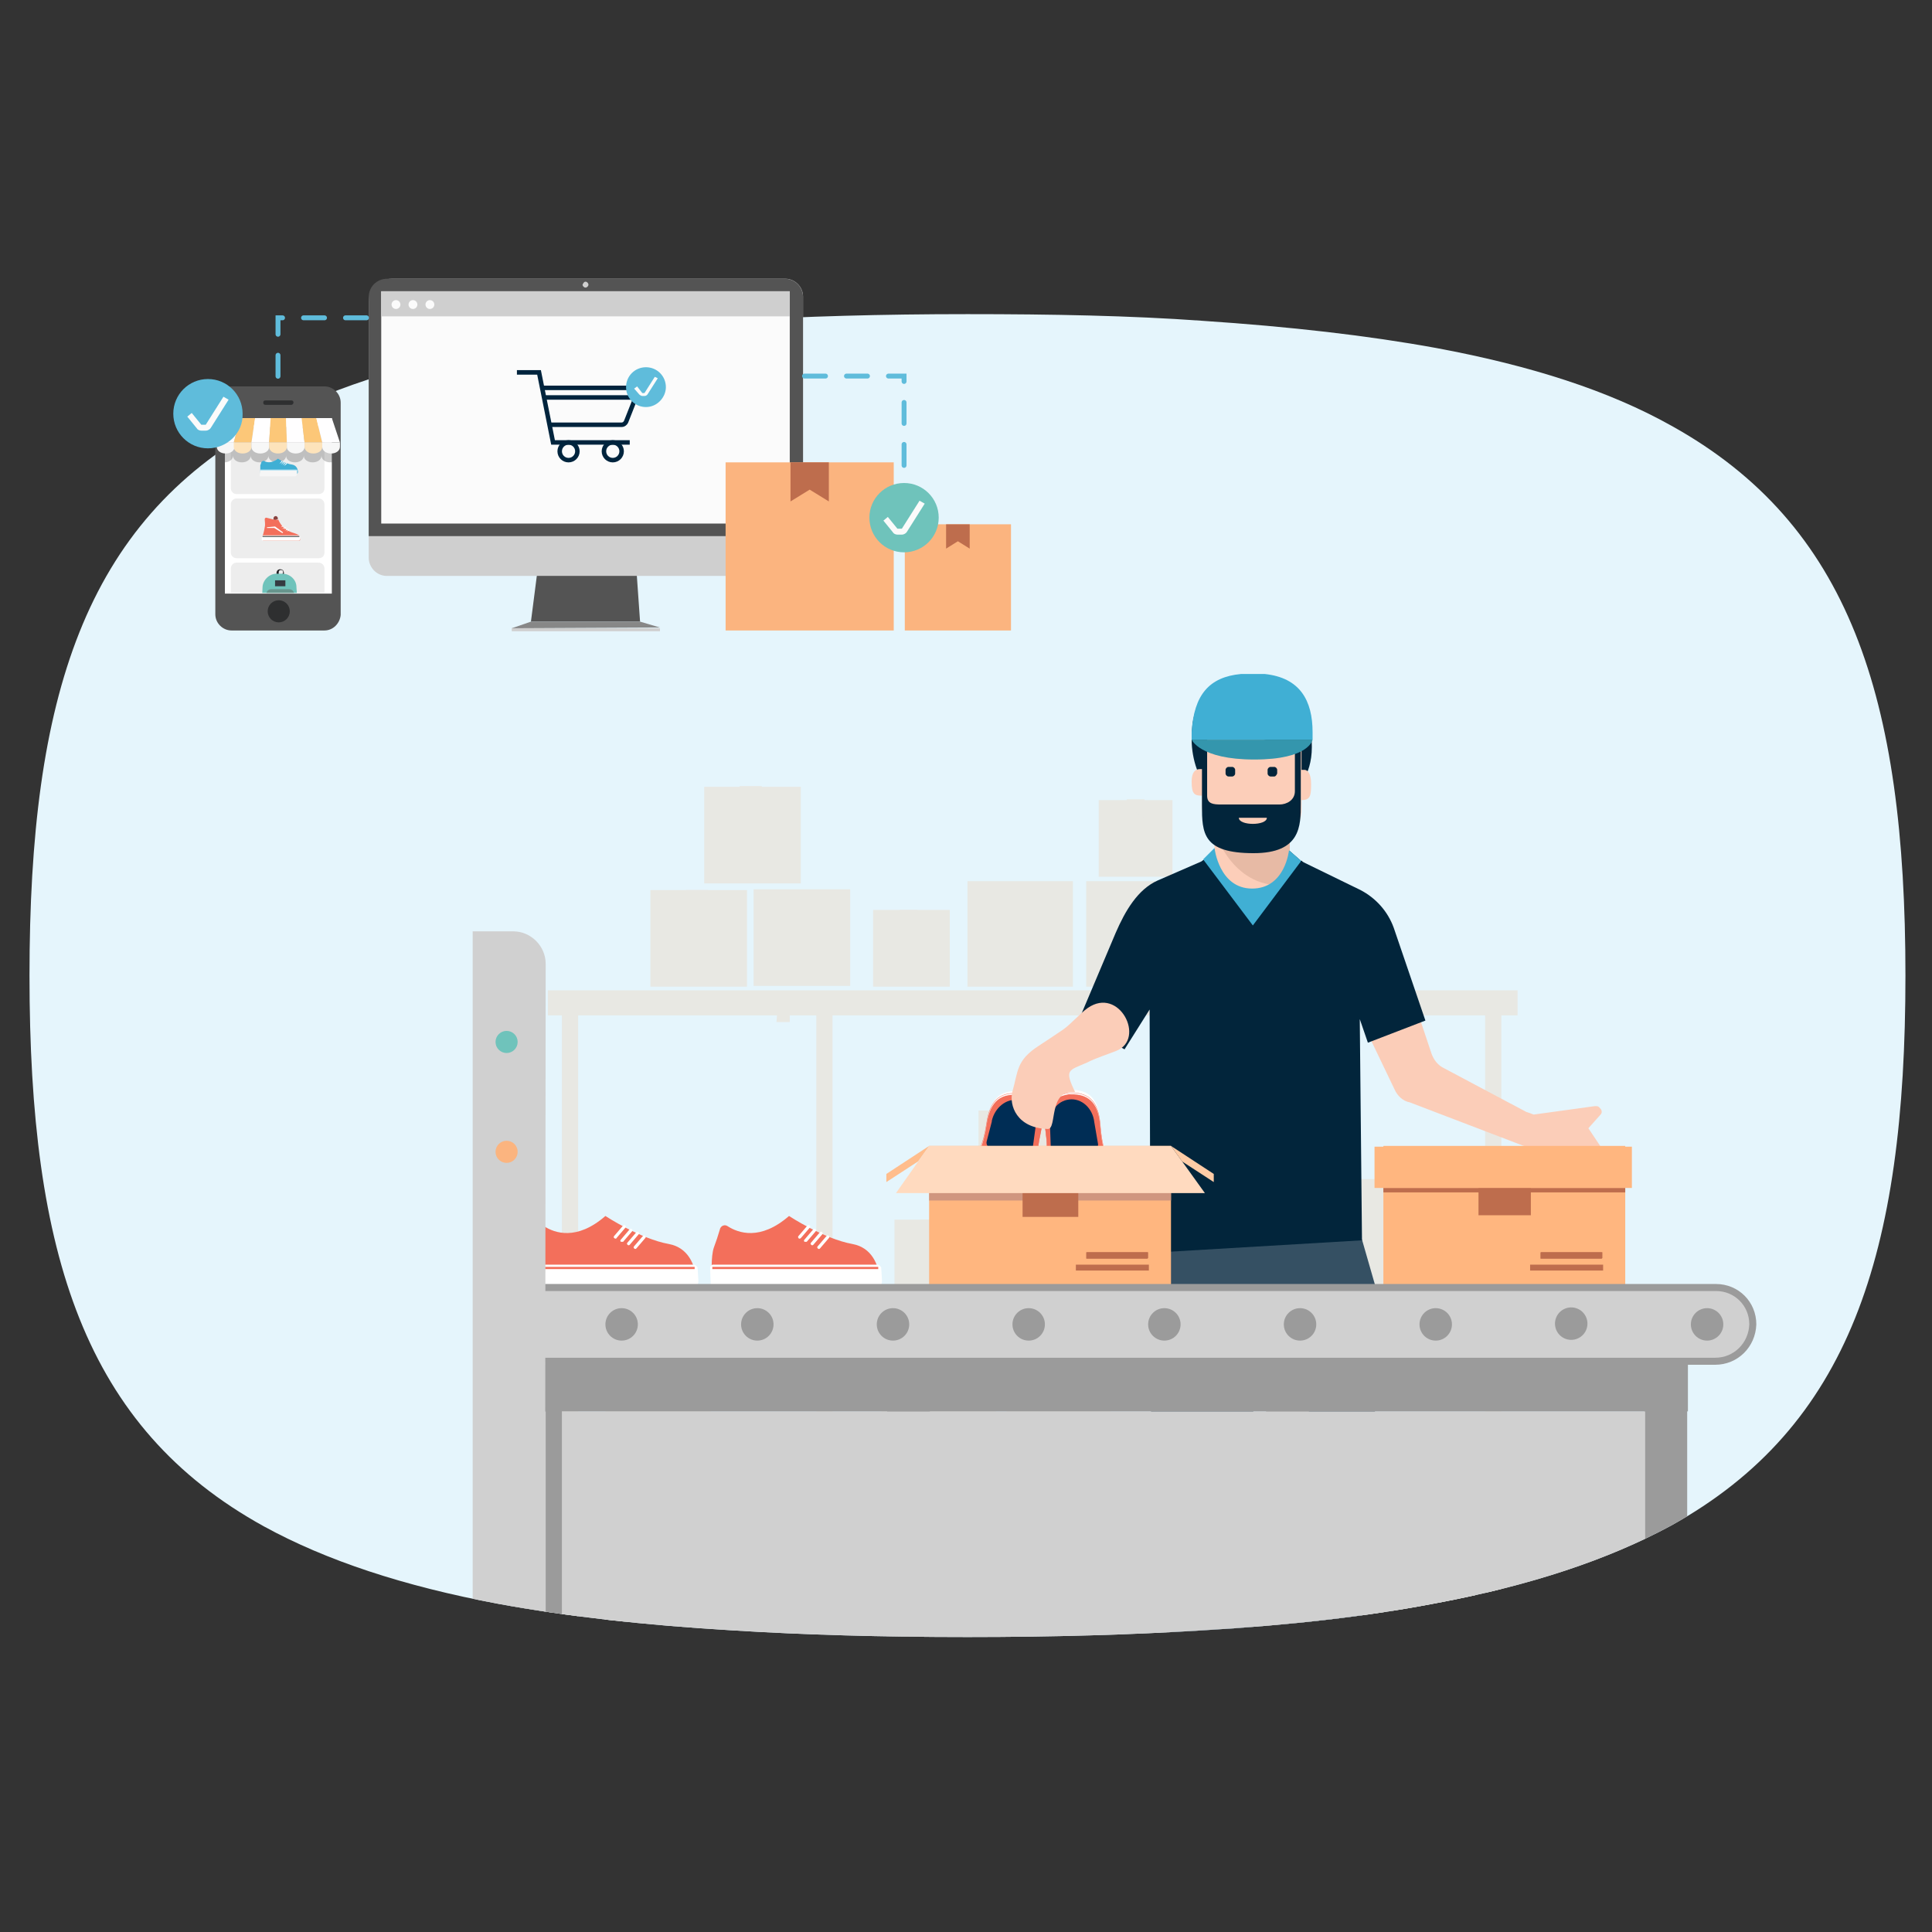 <?xml version="1.0" encoding="utf-8"?>
<!-- Generator: Adobe Illustrator 28.0.0, SVG Export Plug-In . SVG Version: 6.00 Build 0)  -->
<svg version="1.1" id="Layer_1" xmlns="http://www.w3.org/2000/svg" xmlns:xlink="http://www.w3.org/1999/xlink" x="0px" y="0px"
	 viewBox="0 0 262 262" style="enable-background:new 0 0 262 262;" xml:space="preserve">
<rect x="0" y="0" width="262" height="262" fill="#333333" stroke="none"/>
<style type="text/css">
	.st0{fill:#E5F5FC;}
	.st1{clip-path:url(#SVGID_00000072239472568919544000000010047398027845063098_);}
	.st2{fill:#E8E8E3;}
	.st3{fill:#FBCDB8;}
	.st4{fill:#02253B;}
	.st5{fill:#FCCEB9;}
	.st6{fill:#E7BAA5;}
	.st7{fill:#355063;}
	.st8{fill:#D0D0D0;}
	.st9{fill:#40AFD4;}
	.st10{fill:#3496AD;}
	.st11{fill:#FFFFFF;}
	.st12{fill:none;stroke:#F36F5B;stroke-width:5.070000e-02;stroke-miterlimit:10;}
	.st13{fill:#F36F5B;}
	.st14{fill:#002D55;}
	.st15{fill:#FFB67F;}
	.st16{fill:#BE6D4D;}
	.st17{fill:#D0967F;}
	.st18{fill:#BE6D4D;stroke:#BE6D4D;stroke-width:0.454;stroke-miterlimit:51.575;}
	.st19{fill:#FFDABF;}
	.st20{fill:#FFBD8C;}
	.st21{fill:#FFCCA6;}
	.st22{fill:#9B9B9B;}
	.st23{fill:#D0D0D0;stroke:#9B9B9B;stroke-width:0.952;stroke-miterlimit:51.575;}
	.st24{fill:#6FC3BB;}
	.st25{fill:#FBB47F;}
	.st26{fill:#545454;}
	.st27{fill:#878787;}
	.st28{fill:#CFCFCF;}
	.st29{fill:#FBFBFB;}
	.st30{fill:none;stroke:#00243D;stroke-width:0.61;stroke-miterlimit:51.575;}
	.st31{fill:#5FBCDB;}
	.st32{fill:none;stroke:#5FBCDB;stroke-width:0.664;stroke-linecap:round;stroke-miterlimit:10;stroke-dasharray:2.846;}
	.st33{fill:#2E2F30;}
	.st34{fill:#EDEDED;}
	.st35{fill:#884340;}
	.st36{fill:#201F1C;}
	.st37{opacity:0.3;fill:#545454;enable-background:new    ;}
	.st38{fill:#FFFEFF;}
	.st39{fill:#FCC778;}
	.st40{fill:#F7F7F7;}
	.st41{fill:#FDE3BB;}
	.st42{clip-path:url(#SVGID_00000043451857168636609950000007011125282083656091_);}
	.st43{fill:#201E21;}
	.st44{fill:#67958D;}
	.st45{fill:#353B42;}
	.st46{fill:#C08979;}
	.st47{fill:#F6F6F6;}
	.st48{fill:#A9DFF4;}
</style>
<path id="SVGID" class="st0" d="M99.2,43.5c-11.9,0.7-22.5,1.9-31.8,3.6c-12.9,2.4-23.3,5.8-31.8,10.5C11.5,71,4,94.4,4,132.3
	s7.5,61.3,31.8,74.7c8.4,4.6,18.9,8.1,31.8,10.5c9.3,1.7,19.8,2.9,31.8,3.6c9.6,0.6,20.2,0.9,31.8,0.9s22.1-0.3,31.8-0.9
	c11.9-0.7,22.5-1.9,31.8-3.7c12.8-2.4,23.3-5.9,31.8-10.5c24.2-13.4,31.8-36.8,31.8-74.6s-7.6-61.2-31.8-74.6
	c-8.4-4.7-18.9-8.1-31.8-10.5c-9.3-1.7-19.8-2.9-31.8-3.7c-9.7-0.7-20.3-0.9-31.8-0.9S108.8,42.9,99.2,43.5"/>
<g>
	<defs>
		<path id="SVGID_00000172411301341305336670000005398366285559537538_" d="M99.2,43.5c-11.9,0.7-22.5,1.9-31.8,3.6
			c-12.9,2.4-23.3,5.8-31.8,10.5C11.5,71,4,94.4,4,132.3s7.5,61.3,31.8,74.7c8.4,4.6,18.9,8.1,31.8,10.5c9.3,1.7,19.8,2.9,31.8,3.6
			c9.6,0.6,20.2,0.9,31.8,0.9s22.1-0.3,31.8-0.9c11.9-0.7,22.5-1.9,31.8-3.7c12.8-2.4,23.3-5.9,31.8-10.5
			c24.2-13.4,31.8-36.8,31.8-74.6s-7.6-61.2-31.8-74.6c-8.4-4.7-18.9-8.1-31.8-10.5c-9.3-1.7-19.8-2.9-31.8-3.7
			c-9.7-0.7-20.3-0.9-31.8-0.9S108.8,42.9,99.2,43.5"/>
	</defs>
	<clipPath id="SVGID_00000017480818612429936170000001260553411210916031_">
		<use xlink:href="#SVGID_00000172411301341305336670000005398366285559537538_"  style="overflow:visible;"/>
	</clipPath>
	<g style="clip-path:url(#SVGID_00000017480818612429936170000001260553411210916031_);">
		<g>
			<g>
				<g>
					<path class="st2" d="M205.8,137.7H74.3v-3.4h131.5V137.7z M205.8,180.5H74.3v-3.4h131.5V180.5z"/>
					<path class="st2" d="M78.4,220.3h-2.2v-39.7h2.2V220.3z M112.9,220.3h-2.2v-39.7h2.2V220.3z M169.1,220.3h-2.2v-39.7h2.2V220.3
						z M203.6,220.3h-2.2v-39.7h2.2V220.3z M78.4,177.2h-2.2v-39.7h2.2V177.2z M112.9,177.2h-2.2v-39.7h2.2V177.2z M169.1,177.2
						h-2.2v-39.7h2.2V177.2z M203.6,177.2h-2.2v-39.7h2.2V177.2z"/>
					<path class="st2" d="M169.8,175.8l12.3,0l0-12.3l-12.3,0L169.8,175.8z"/>
					<path class="st2" d="M177.2,166.3l-1.4-0.9l-1.4,0.9l0-2.8l2.8,0V166.3z"/>
					<path class="st2" d="M169.8,162.8l12.3,0l0-12.3l-12.3,0L169.8,162.8z"/>
					<path class="st2" d="M177.1,153.3l-1.4-0.9l-1.4,0.9l0-2.8h2.8V153.3z"/>
					<path class="st2" d="M188.8,219.9h11.3v-11.3h-11.3V219.9z"/>
					<path class="st2" d="M195.7,211.2l-1.3-0.8l-1.3,0.8v-2.6h2.6V211.2L195.7,211.2z"/>
					<path class="st2" d="M176.6,219.9h11.3v-11.3h-11.3V219.9z"/>
					<path class="st2" d="M183.4,211.2l-1.3-0.8l-1.3,0.8v-2.6h2.6V211.2L183.4,211.2z"/>
					<path class="st2" d="M95.5,119.8l13.1,0l0-13.1l-13.1,0L95.5,119.8z"/>
					<path class="st2" d="M103.3,109.6l-1.5-0.9l-1.5,0.9v-3h3V109.6z"/>
					<path class="st2" d="M102.2,133.7h13.1v-13.1h-13.1V133.7z"/>
					<path class="st2" d="M110.1,123.7l-1.5-0.9l-1.5,0.9l0-3l3,0L110.1,123.7L110.1,123.7z"/>
					<path class="st2" d="M88.2,133.8l13.1,0l0-13.1l-13.1,0L88.2,133.8z"/>
					<path class="st2" d="M96,123.7l-1.5-0.9l-1.5,0.9v-3h3L96,123.7L96,123.7L96,123.7z"/>
					<path class="st2" d="M161.6,119.5h-14.3v14.3h14.3V119.5z"/>
					<path class="st2" d="M152.7,122.9l1.7-1l1.7,1.1v-3.4h-3.4L152.7,122.9z"/>
					<path class="st2" d="M96.3,205.6H82v14.3h14.3V205.6z"/>
					<path class="st2" d="M87.4,209l1.7-1l1.7,1.1v-3.4h-3.4L87.4,209L87.4,209z"/>
					<path class="st2" d="M96.5,190.7H82.1v14.3h14.3V190.7z"/>
					<path class="st2" d="M87.6,194.2l1.7-1l1.7,1.1v-3.4h-3.4L87.6,194.2z"/>
					<path class="st2" d="M145.5,119.5h-14.3v14.3h14.3V119.5z"/>
					<path class="st2" d="M136.6,122.9l1.7-1l1.7,1.1v-3.4h-3.4L136.6,122.9z"/>
					<path class="st2" d="M147,150.6h-14.3v14.3H147V150.6z"/>
					<path class="st2" d="M138.1,154l1.7-1l1.7,1.1v-3.5h-3.4L138.1,154z"/>
					<path class="st2" d="M165.6,205.6h-14.3v14.3h14.3V205.6z"/>
					<path class="st2" d="M156.7,209l1.7-1l1.7,1.1v-3.4h-3.4L156.7,209L156.7,209z"/>
					<path class="st2" d="M150.7,205.6h-14.3v14.3h14.3V205.6z"/>
					<path class="st2" d="M141.8,209l1.7-1l1.7,1.1v-3.4h-3.4L141.8,209L141.8,209z"/>
					<path class="st2" d="M135.1,202.1h-15.6v17.9h15.6V202.1z"/>
					<path class="st2" d="M125.4,206.4l1.9-1.3l1.9,1.3v-4.3h-3.7L125.4,206.4z"/>
					<path class="st2" d="M135.1,183.6h-15.6v17.9h15.6V183.6z"/>
					<path class="st2" d="M125.4,187.9l1.9-1.3l1.9,1.3v-4.3h-3.7L125.4,187.9z"/>
					<path class="st2" d="M128.8,133.8v-10.4h-10.4v10.4H128.8z"/>
					<path class="st2" d="M122,125.9l1.2-0.8l1.2,0.8v-2.5H122V125.9z"/>
					<path class="st2" d="M165.1,175.8v-10.4h-10.4v10.4H165.1z"/>
					<path class="st2" d="M158.3,167.9l1.2-0.8l1.2,0.8v-2.5h-2.5L158.3,167.9z"/>
					<path class="st2" d="M154,176.1v-10.4h-10.4v10.4H154z"/>
					<path class="st2" d="M147.2,168.2l1.2-0.8l1.2,0.8v-2.5h-2.5V168.2z"/>
					<path class="st2" d="M142.8,175.8v-10.4h-10.4v10.4H142.8z"/>
					<path class="st2" d="M136,167.9l1.2-0.8l1.2,0.8v-2.5H136V167.9z"/>
					<path class="st2" d="M131.7,175.8v-10.4h-10.4v10.4H131.7z"/>
					<path class="st2" d="M124.9,167.9l1.2-0.8l1.2,0.8v-2.5h-2.5V167.9z"/>
					<path class="st2" d="M159,108.5h-10v10.4h10V108.5z"/>
					<path class="st2" d="M152.8,110.9l1.2-0.8l1.2,0.8v-2.5h-2.4L152.8,110.9z"/>
					<path class="st2" d="M150.6,190.9h-14.1V205h14.1V190.9z"/>
					<path class="st2" d="M141.9,194.3l1.7-1l1.7,1v-3.4h-3.4L141.9,194.3z"/>
					<path class="st2" d="M199.8,159.9h-15.9v15.9h15.9V159.9z"/>
					<path class="st2" d="M189.9,163.7l1.9-1.2l1.9,1.2v-3.8H190L189.9,163.7z"/>
					<path class="st2" d="M122.8,187.8l1,2.9l1.5-0.5c0.2-0.1,0.4-0.3,0.3-0.6l-0.7-2c-0.1-0.2-0.3-0.4-0.6-0.3l0,0L122.8,187.8z"/>
					<path class="st2" d="M105.3,138.6l1.8,0v-1.3h-1.7L105.3,138.6z"/>
				</g>
				<g>
					<path class="st3" d="M189.1,147.7l-3.5-7.3l6.8-2.7l1.7,5.1c0.3,0.9,0.9,1.7,1.8,2.1l11.1,5.9c0,0,1,0.3,1,0.4
						c-0.2,0.4-0.2,0.9-0.2,1.3c0,1.1-0.1,2.2-0.1,3.3c-0.3-0.2-0.6-0.3-0.8-0.3l-15.7-6C190.2,149.3,189.5,148.6,189.1,147.7z"/>
					<path class="st3" d="M207,155.7l0.6-4.5l8.7-1.2c0.2,0,0.4,0,0.5,0.1l0.2,0.2c0.2,0.2,0.3,0.5,0.1,0.8l-1.7,1.9l1.6,2.4
						c0.2,0.4,0.2,0.8,0,1.1l-3.5,2.3c-0.3,0.3-0.8,0.4-1.2,0.1l-3.9-2.5L207,155.7z"/>
					<path class="st4" d="M161.6,100.3c0-5.7,2.2-7.7,8.4-7.7s7.9,2.4,7.9,8.7c0,4.1-2.2,5.7-2.2,5.7c0-0.8-0.2-4.9-0.2-4.9
						l-11.3-2.4c0,0-0.1,7.1-0.5,6.8C162.7,105.9,161.6,103.1,161.6,100.3"/>
					<path class="st5" d="M163.2,98.1l-0.1,6.2h-0.4c-0.6,0-1.1,0.4-1.1,1.7c0,1.7,0.4,1.9,1.4,1.9v1.5c0,2.4,1.7,3.7,1.7,3.7v2
						l-1.3,4.8l6.4,2.2l6-1.2l-0.9-5.5v-2.1c0,0,1.6-1.4,1.6-3.4c0-0.5,0-0.8,0-1.4c1.2,0,1.3-0.6,1.3-2.2c0-1.6-0.6-1.9-0.9-1.9
						h-0.4v-2.7L163.2,98.1z"/>
					<path class="st6" d="M174.9,113.2v2.1c0,0-0.2,4.7-0.3,4.7c-7.3,0.8-9.8-7-9.8-7C167.7,113.6,169.9,113.9,174.9,113.2"/>
					<path class="st4" d="M163.7,97.9v10c0,1.1,0.8,1.2,1.9,1.2h7.9c1,0,2.1-0.6,2.1-1.8v-6.1l0.8,0.2v7.6c0,3,0,6.7-6.4,6.7
						c-6.9,0-7-2.7-7-6.5V97.9 M171.8,110.9H168C168,112,171.8,112,171.8,110.9"/>
					<path class="st4" d="M167.1,105.3h-0.5c-0.2,0-0.4-0.2-0.4-0.4v-0.5c0-0.2,0.2-0.4,0.4-0.4h0.5c0.2,0,0.4,0.2,0.4,0.4v0.5
						C167.5,105.1,167.3,105.3,167.1,105.3"/>
					<path class="st4" d="M172.8,105.3h-0.5c-0.2,0-0.4-0.2-0.4-0.4v-0.5c0-0.2,0.2-0.4,0.4-0.4h0.5c0.2,0,0.4,0.2,0.4,0.4v0.5
						C173.1,105.1,173,105.3,172.8,105.3"/>
					<g>
						<path class="st7" d="M155.9,166.6l28.8,1.5l2.3,8l-1.1,31.2c0,0.2,0,0.3,0,0.5l-2.3,20.8c0,0.3-0.1,0.5-0.2,0.7l-1.3,3.1
							l-7.8,1.1l-0.8-1.9c-0.1-0.3-0.2-0.7-0.2-1l0.1-22.6l-2.2-28.5l-2.6,25.1l1.5,26.4c0,0.4,0,0.7-0.2,1l-0.8,2l-7.7-2.1l-1.6-3
							c-0.1-0.3-0.2-0.6-0.3-0.9l-3.2-22.1c0-0.3-0.1-0.6-0.1-1L155.9,166.6"/>
						<path class="st8" d="M169.1,233.8v4.1c0,0.6-0.5,1.1-1.1,1.1h-19.1v-1.2c0-0.9,0.6-1.7,1.4-2.1l12-4.6L169.1,233.8z"/>
						<path class="st8" d="M188.6,237.5v1.5h-13.2c-0.6,0-1.1-0.5-1.1-1.1v-4.7l5.3-2l6.1,2.2C187.5,234,188.6,235.6,188.6,237.5z"
							/>
					</g>
					<path class="st4" d="M184.4,138.2l1.1,3.2l7.8-3l-4.3-12.6c-0.8-2.2-2.4-4-4.5-5.1l-8-3.9l-1.6-1.4l-0.8,5.3l-4.2,4.9l-4.8-5.6
						l-0.4-4.8l-1.5,1.5l-6.2,2.7c-2.7,1.2-4.4,4.1-5.7,7.1l-5.2,12.3l6.4,3.5l3.4-5.4l0.1,33l28.7-1.7L184.4,138.2z"/>
					<g>
						<path class="st9" d="M166.5,163l8.3,2l1.6-48.3l-1.6-1.4c0,0-0.5,5.2-5,5.2c-4.5,0-5.1-5.5-5.1-5.5l-1.5,1.5L166.5,163z"/>
					</g>
					<g>
						<path class="st10" d="M161.6,100.3h16.4c0,0-0.4,2.7-7.9,2.7C162.7,103,161.6,100.3,161.6,100.3z"/>
						<path class="st9" d="M168.3,91.4L168.3,91.4l3.2,0l0,0c4.8,0.5,6.5,3.6,6.5,7.9l0,1h-16.4l0-1C161.9,94.2,164,91.8,168.3,91.4
							z"/>
					</g>
					<polyline class="st4" points="161.6,118.1 163.2,116.6 169.9,125.5 176.5,116.7 180.6,121.1 176.5,164.8 171.9,166.6 
						164.1,165.7 160.7,156.7 161.6,133.3 					"/>
					<g>
						<g>
							<path class="st11" d="M150.1,156.6c0,0-0.7-1.7-0.9-4.5c-0.2-2.7-1.2-4.4-4.1-4.3c0,0-0.1,0-0.1,0s-0.1,0-0.1,0
								c-2.8,0.5-3.5,2.4-3.1,5.1c0.4,2.8,0,4.6,0,4.6c-1.6,10.6,3.1,12.7,5,13.1c0.6,0,1.1,0,1.7-0.2
								C150.3,169.3,153.5,165.8,150.1,156.6z"/>
							<path class="st12" d="M150.1,157c0,0-0.7-1.7-0.9-4.5c-0.2-2.7-1.2-4.4-4.1-4.3c0,0-0.1,0-0.1,0s-0.1,0-0.1,0
								c-2.8,0.5-3.5,2.4-3.1,5.1c0.4,2.8,0,4.6,0,4.6c-1.6,10.6,3.1,12.7,5,13.1c0.6,0,1.1,0,1.7-0.2
								C150.3,169.6,153.6,166.1,150.1,157z"/>
							<path class="st13" d="M150.1,157.2c0,0-0.7-1.7-0.9-4.5c-0.2-2.7-1.2-4.4-4.1-4.3c0,0-0.1,0-0.1,0s-0.1,0-0.1,0
								c-2.8,0.5-3.5,2.4-3.1,5.1c0.4,2.8,0,4.6,0,4.6c-1.6,10.6,3.1,12.7,5,13.1c0.6,0,1.1,0,1.7-0.2
								C150.4,169.8,153.6,166.3,150.1,157.2z"/>
							<g>
								<path class="st11" d="M148.4,160.1l-4.3,0.4c-0.2,0-0.3-0.1-0.3-0.3l0,0c0-0.2,0.1-0.3,0.3-0.3l4.3-0.4
									c0.2,0,0.3,0.1,0.3,0.3l0,0C148.7,160,148.6,160.1,148.4,160.1z"/>
								<path class="st11" d="M148.5,161.4l-4.3,0.4c-0.2,0-0.3-0.1-0.3-0.3l0,0c0-0.2,0.1-0.3,0.3-0.3l4.3-0.4
									c0.2,0,0.3,0.1,0.3,0.3l0,0C148.8,161.2,148.7,161.4,148.5,161.4z"/>
								<path class="st11" d="M148.7,162.6l-4.3,0.4c-0.2,0-0.3-0.1-0.3-0.3l0,0c0-0.2,0.1-0.3,0.3-0.3l4.3-0.4
									c0.2,0,0.3,0.1,0.3,0.3l0,0C149,162.5,148.8,162.6,148.7,162.6z"/>
								<path class="st11" d="M148.8,163.9l-4.3,0.4c-0.2,0-0.3-0.1-0.3-0.3l0,0c0-0.2,0.1-0.3,0.3-0.3l4.3-0.4
									c0.2,0,0.3,0.1,0.3,0.3l0,0C149.1,163.7,149,163.9,148.8,163.9z"/>
							</g>
							<path class="st14" d="M148.9,155.1l-0.5-2.9l0,0c-0.2-1.9-1.7-3.3-3.4-3.1c-1.7,0.2-2.8,1.8-2.6,3.7c0,0,0,0.1,0,0.1l0.1,2.8
								c0,0.4,0.4,0.8,0.9,0.7l2.3-0.5c0,0,0.1,0,0.1,0h2.3C148.6,155.9,149,155.5,148.9,155.1z"/>
						</g>
						<g>
							<path class="st11" d="M140.8,157.9c0,0-0.2-1.9,0.4-4.6c0.6-2.7,0-4.6-2.7-5.3c0,0-0.1,0-0.1,0c0,0-0.1,0-0.1,0
								c-2.9-0.3-4,1.3-4.4,4c-0.4,2.8-1.3,4.4-1.3,4.4c-4.6,9.7-0.6,13,1.1,13.9c0.5,0.2,1.1,0.4,1.7,0.3
								C137.4,170.1,141.5,167.6,140.8,157.9z"/>
							<path class="st12" d="M140.7,158.2c0,0-0.2-1.9,0.4-4.6c0.6-2.7,0-4.6-2.7-5.3c0,0-0.1,0-0.1,0c0,0-0.1,0-0.1,0
								c-2.9-0.3-4,1.3-4.4,4c-0.4,2.8-1.3,4.4-1.3,4.4c-4.6,9.7-0.6,13,1.1,13.9c0.5,0.2,1.1,0.4,1.7,0.3
								C137.3,170.4,141.4,168,140.7,158.2z"/>
							<path class="st13" d="M140.7,158.4c0,0-0.2-1.9,0.4-4.6c0.6-2.7,0-4.6-2.7-5.3c0,0-0.1,0-0.1,0c0,0-0.1,0-0.1,0
								c-2.9-0.3-4,1.3-4.4,4c-0.4,2.8-1.3,4.4-1.3,4.4c-4.6,9.7-0.6,13,1.1,13.9c0.5,0.2,1.1,0.4,1.7,0.3
								C137.3,170.6,141.4,168.1,140.7,158.4z"/>
							<g>
								<path class="st11" d="M138.2,160.7l-4.3-0.8c-0.2,0-0.3-0.2-0.2-0.3l0,0c0-0.2,0.2-0.3,0.3-0.2l4.3,0.8
									c0.2,0,0.3,0.2,0.2,0.3l0,0C138.5,160.7,138.3,160.8,138.2,160.7z"/>
								<path class="st11" d="M137.9,162l-4.3-0.8c-0.2,0-0.3-0.2-0.2-0.3l0,0c0-0.2,0.2-0.3,0.3-0.2l4.3,0.8c0.2,0,0.3,0.2,0.2,0.3
									l0,0C138.3,161.9,138.1,162,137.9,162z"/>
								<path class="st11" d="M137.7,163.2l-4.3-0.8c-0.2,0-0.3-0.2-0.2-0.3l0,0c0-0.2,0.2-0.3,0.3-0.2l4.3,0.8
									c0.2,0,0.3,0.2,0.2,0.3l0,0C138,163.1,137.9,163.2,137.7,163.2z"/>
								<path class="st11" d="M137.5,164.4l-4.3-0.8c-0.2,0-0.3-0.2-0.2-0.3l0,0c0-0.2,0.2-0.3,0.3-0.2l4.3,0.8
									c0.2,0,0.3,0.2,0.2,0.3l0,0C137.8,164.4,137.7,164.5,137.5,164.4z"/>
							</g>
							<path class="st14" d="M140,156l0.4-2.9l0,0c0.3-1.9-0.7-3.6-2.3-3.9c-1.6-0.3-3.2,1-3.6,2.8c0,0,0,0.1,0,0.1l-0.7,2.7
								c-0.1,0.4,0.2,0.9,0.6,0.9l2.3,0.2c0,0,0.1,0,0.1,0l2.2,0.6C139.5,156.8,140,156.5,140,156z"/>
						</g>
						<g>
							<path class="st3" d="M151.4,142.5c-1.5,0.6-2.6,0.9-4,1.6c-2.5,1.1-3.1,0.9-1.6,4c-3.7-0.4-2.4,5-3.7,5
								c-4.2-0.1-5.3-3.2-4.8-5.1c0.8-2.8,0.5-4.2,3.6-6.2c1.2-0.8,2-1.3,3.3-2.2c1-0.7,2.3-2.2,3.3-2.9
								C151.8,133.7,155.4,140.9,151.4,142.5z"/>
						</g>
					</g>
				</g>
				<g>
					<path class="st13" d="M98.7,166.3c1.4,0.9,4.4,2,8.3-1.4c0,0,4.7,3.1,8.6,3.8c2.7,0.5,3.5,2.9,3.7,4.5c0.1,0.7-0.4,1.4-1.2,1.4
						H97.3c-0.4,0-0.6-0.3-0.7-0.6c-0.1-1.2-0.2-3.6,0.2-4.8c0.3-0.8,0.6-1.7,0.8-2.4C97.7,166.2,98.3,166,98.7,166.3z"/>
					<path class="st11" d="M96.7,171.5H119c0.2,0,0.4,0.2,0.5,0.4l0.1,1.6c0.1,0.9-0.6,1.7-1.5,1.7H96.8c-0.2,0-0.4-0.2-0.4-0.4
						l-0.1-2.9C96.3,171.7,96.5,171.5,96.7,171.5z"/>
					<rect x="96.6" y="171.8" class="st13" width="22.5" height="0.3"/>
					<path class="st11" d="M108.3,167.9L108.3,167.9c-0.1-0.1-0.1-0.2,0-0.3l1.2-1.4c0.1-0.1,0.2-0.1,0.3,0l0,0
						c0.1,0.1,0.1,0.2,0,0.3l-1.2,1.4C108.5,168,108.3,168,108.3,167.9z"/>
					<path class="st11" d="M109.1,168.4L109.1,168.4c-0.1-0.1-0.1-0.2,0-0.3l1.2-1.4c0.1-0.1,0.2-0.1,0.3,0l0,0
						c0.1,0.1,0.1,0.2,0,0.3l-1.2,1.4C109.3,168.4,109.2,168.4,109.1,168.4z"/>
					<path class="st11" d="M110,168.8L110,168.8c-0.1-0.1-0.1-0.2,0-0.3l1.2-1.4c0.1-0.1,0.2-0.1,0.3,0l0,0c0.1,0.1,0.1,0.2,0,0.3
						l-1.2,1.4C110.2,168.9,110.1,168.9,110,168.8z"/>
					<path class="st11" d="M110.9,169.3L110.9,169.3c-0.1-0.1-0.1-0.2,0-0.3l1.2-1.4c0.1-0.1,0.2-0.1,0.3,0l0,0
						c0.1,0.1,0.1,0.2,0,0.3l-1.2,1.4C111.1,169.4,111,169.4,110.9,169.3z"/>
				</g>
				<g>
					<path class="st13" d="M73.8,166.3c1.4,0.9,4.4,2,8.3-1.4c0,0,4.7,3.1,8.6,3.8c2.7,0.5,3.5,2.9,3.7,4.5c0.1,0.7-0.4,1.4-1.2,1.4
						H72.3c-0.4,0-0.6-0.3-0.7-0.6c-0.1-1.2-0.2-3.6,0.2-4.8c0.3-0.8,0.6-1.7,0.8-2.4C72.8,166.2,73.4,166,73.8,166.3z"/>
					<path class="st11" d="M71.8,171.5h22.3c0.2,0,0.4,0.2,0.5,0.4l0.1,1.6c0.1,0.9-0.6,1.7-1.5,1.7H71.9c-0.2,0-0.4-0.2-0.4-0.4
						l-0.1-2.9C71.4,171.7,71.6,171.5,71.8,171.5z"/>
					<rect x="71.7" y="171.8" class="st13" width="22.5" height="0.3"/>
					<path class="st11" d="M83.3,167.9L83.3,167.9c-0.1-0.1-0.1-0.2,0-0.3l1.2-1.4c0.1-0.1,0.2-0.1,0.3,0l0,0c0.1,0.1,0.1,0.2,0,0.3
						l-1.2,1.4C83.6,168,83.4,168,83.3,167.9z"/>
					<path class="st11" d="M84.2,168.4L84.2,168.4c-0.1-0.1-0.1-0.2,0-0.3l1.2-1.4c0.1-0.1,0.2-0.1,0.3,0l0,0c0.1,0.1,0.1,0.2,0,0.3
						l-1.2,1.4C84.4,168.4,84.3,168.4,84.2,168.4z"/>
					<path class="st11" d="M85.1,168.8L85.1,168.8c-0.1-0.1-0.1-0.2,0-0.3l1.2-1.4c0.1-0.1,0.2-0.1,0.3,0l0,0c0.1,0.1,0.1,0.2,0,0.3
						l-1.2,1.4C85.3,168.9,85.2,168.9,85.1,168.8z"/>
					<path class="st11" d="M86,169.3L86,169.3c-0.1-0.1-0.1-0.2,0-0.3l1.2-1.4c0.1-0.1,0.2-0.1,0.3,0l0,0c0.1,0.1,0.1,0.2,0,0.3
						l-1.2,1.4C86.2,169.4,86.1,169.4,86,169.3z"/>
				</g>
				<g>
					<g>
						<polygon class="st15" points="220.4,174.7 187.6,174.7 187.6,155.4 220.4,155.4 						"/>
						<rect x="207.5" y="171.5" class="st16" width="9.9" height="0.8"/>
						<path class="st16" d="M209,169.8h8.2c0.1,0,0.1,0,0.1,0.1v0.7c0,0-0.1,0.1-0.1,0.1H209c-0.1,0-0.1,0-0.1-0.1v-0.7
							C208.9,169.8,209,169.8,209,169.8z"/>
						<rect x="200.5" y="155.8" class="st16" width="7.1" height="9"/>
						<rect x="187.6" y="161.1" class="st16" width="32.8" height="0.6"/>
					</g>
					<rect x="186.4" y="155.5" class="st15" width="34.9" height="5.6"/>
				</g>
				<g>
					<polygon class="st15" points="158.8,174.7 126,174.7 126,155.4 158.8,155.4 					"/>
					<rect x="145.9" y="171.5" class="st16" width="9.9" height="0.8"/>
					<path class="st16" d="M147.4,169.8h8.2c0.1,0,0.1,0,0.1,0.1v0.7c0,0-0.1,0.1-0.1,0.1h-8.2c-0.1,0-0.1,0-0.1-0.1v-0.7
						C147.3,169.8,147.3,169.8,147.4,169.8z"/>
					<rect x="126" y="161.6" class="st17" width="32.8" height="1.2"/>
					<rect x="138.9" y="155.8" class="st18" width="7.1" height="9"/>
					<polygon class="st19" points="163.4,161.8 121.5,161.8 126,155.4 158.8,155.4 					"/>
					<polygon class="st20" points="126,155.4 120.2,159.2 120.2,160.3 124.5,157.5 					"/>
					<polygon class="st21" points="158.8,155.4 164.6,159.2 164.6,160.3 160.3,157.5 					"/>
				</g>
				<g>
					<g>
						<g>
							<rect x="69" y="180.3" class="st22" width="5.8" height="59"/>
						</g>
						<g>
							<rect x="120.3" y="180.3" class="st22" width="5.8" height="59"/>
							<path class="st22" d="M130.6,239.6H116l0,0c0-1.8,1.5-3.2,3.2-3.2h8.1C129.1,236.3,130.6,237.8,130.6,239.6L130.6,239.6z"/>
						</g>
						<g>
							<rect x="171.7" y="180.3" class="st22" width="5.8" height="59"/>
							<path class="st22" d="M181.9,239.6h-14.6l0,0c0-1.8,1.5-3.2,3.2-3.2h8.1C180.5,236.3,181.9,237.8,181.9,239.6L181.9,239.6z"
								/>
						</g>
						<g>
							<rect x="223" y="180.3" class="st22" width="5.8" height="59"/>
							<path class="st22" d="M231.1,239.6h-14.6l0,0c0-1.8,1.5-3.2,3.2-3.2h8.1C229.6,236.3,231.1,237.8,231.1,239.6L231.1,239.6z"
								/>
						</g>
					</g>
					<rect x="73.6" y="191.4" class="st8" width="149.5" height="48.1"/>
				</g>
				<path class="st23" d="M232.6,184.6H65.5v-10h167.2c2.8,0,5,2.2,5,5l0,0C237.6,182.4,235.4,184.6,232.6,184.6z"/>
				<rect x="69.2" y="184.7" class="st22" width="159.7" height="6.7"/>
			</g>
		</g>
		<circle class="st22" cx="84.3" cy="179.6" r="2.2"/>
		<circle class="st22" cx="102.7" cy="179.6" r="2.2"/>
		<circle class="st22" cx="121.1" cy="179.6" r="2.2"/>
		<circle class="st22" cx="139.5" cy="179.6" r="2.2"/>
		<circle class="st22" cx="157.9" cy="179.6" r="2.2"/>
		<circle class="st22" cx="176.3" cy="179.6" r="2.2"/>
		<circle class="st22" cx="194.7" cy="179.6" r="2.2"/>
		
			<ellipse transform="matrix(0.316 -0.949 0.949 0.316 -24.706 324.977)" class="st22" cx="213.1" cy="179.6" rx="2.2" ry="2.2"/>
		<circle class="st22" cx="231.5" cy="179.6" r="2.2"/>
		<path class="st8" d="M73.9,239.3h-9.8v-113h5.5c2.4,0,4.4,2,4.4,4.4L73.9,239.3L73.9,239.3L73.9,239.3z"/>
		<circle class="st24" cx="68.7" cy="141.3" r="1.5"/>
		<circle class="st25" cx="68.7" cy="156.2" r="1.5"/>
		<path class="st22" d="M75.1,223.3L75.1,223.3c-0.6,0-1.1-0.5-1.1-1.1v-31.6c0-0.6,0.5-1.1,1.1-1.1l0,0c0.6,0,1.1,0.5,1.1,1.1v31.6
			C76.2,222.8,75.7,223.3,75.1,223.3z"/>
	</g>
</g>
<g>
	<g>
		<g>
			<g id="computer_6_">
				<path class="st26" d="M72.9,77.3l-0.9,7h14.8l-0.5-7.1C86.3,77.2,72.7,77.5,72.9,77.3z"/>
				<polygon class="st27" points="69.4,85.2 72,84.3 86.8,84.3 89.5,85.1 				"/>
				<rect x="69.4" y="85.2" class="st28" width="20.1" height="0.4"/>
				<path class="st28" d="M50,75.6V40.9c0-1.7,1.4-3.1,3.1-3.1l0,0h53.4c1.3,0,2.4,1.1,2.4,2.4v35.5c0,1.3-1.1,2.4-2.4,2.4H52.3
					C51,78,50,76.9,50,75.6z"/>
				<path class="st26" d="M50,72.7V40.3c0-1.4,1.1-2.5,2.5-2.5h53.9c1.4,0,2.5,1.1,2.5,2.5v32.4l0,0H50L50,72.7z"/>
				<rect x="51.7" y="39.5" class="st29" width="55.4" height="31.5"/>
				<path class="st28" d="M79.4,38.2L79.4,38.2c0.2,0,0.4,0.2,0.4,0.4l0,0l0,0c0,0.2-0.2,0.4-0.4,0.4l0,0l0,0
					c-0.2,0-0.4-0.2-0.4-0.4l0,0C79.1,38.4,79.2,38.2,79.4,38.2L79.4,38.2z"/>
			</g>
			<g>
				<polyline class="st30" points="85.4,60 75,60 73.1,50.5 70.1,50.5 				"/>
				<path class="st30" d="M73.5,52.6h12.3c0.4,0,0.6,0.3,0.6,0.6c0,0.1,0,0.2,0,0.2l-1.5,3.8c-0.1,0.2-0.3,0.4-0.6,0.4h-9.8"/>
				<circle class="st30" cx="83.1" cy="61.2" r="1.2"/>
				<circle class="st30" cx="77.1" cy="61.2" r="1.2"/>
				<line class="st30" x1="73.9" y1="53.9" x2="86.2" y2="53.9"/>
				<path class="st31" d="M87.6,55.2c-1.5,0-2.7-1.2-2.7-2.7s1.2-2.7,2.7-2.7s2.7,1.2,2.7,2.7l0,0C90.3,53.9,89.1,55.2,87.6,55.2z"
					/>
				<path class="st29" d="M89.2,51.3l-1.4,2.2c-0.1,0.1-0.2,0.2-0.4,0.2h-0.3c-0.1,0-0.3-0.1-0.4-0.2L86,52.7l0.4-0.3l0.7,0.9h0.3
					l1.4-2.2L89.2,51.3z"/>
			</g>
			<rect x="51.7" y="39.5" class="st28" width="55.4" height="3.4"/>
			<circle class="st29" cx="53.7" cy="41.3" r="0.6"/>
			<circle class="st29" cx="56" cy="41.3" r="0.6"/>
			<circle class="st29" cx="58.3" cy="41.3" r="0.6"/>
		</g>
		<g>
			<g>
				<g>
					<rect x="98.4" y="62.7" class="st25" width="22.8" height="22.8"/>
				</g>
				<g>
					<polygon class="st16" points="107.2,68 109.8,66.4 112.4,68 112.4,62.7 107.2,62.7 					"/>
				</g>
			</g>
		</g>
		<g>
			<g>
				<g>
					<rect x="122.7" y="71.1" class="st25" width="14.4" height="14.4"/>
				</g>
				<g>
					<polygon class="st16" points="128.3,74.4 129.9,73.4 131.5,74.4 131.5,71.1 128.3,71.1 					"/>
				</g>
			</g>
		</g>
	</g>
	<g>
		<path class="st24" d="M122.6,74.9c-2.6,0-4.7-2.1-4.7-4.7c0-2.6,2.1-4.7,4.7-4.7s4.7,2.1,4.7,4.7l0,0
			C127.3,72.8,125.2,74.9,122.6,74.9z"/>
		<path class="st29" d="M125.4,68.3l-2.4,3.8c-0.1,0.2-0.4,0.4-0.7,0.4h-0.6c-0.2,0-0.5-0.1-0.6-0.3l-1.3-1.6l0.6-0.5l1.3,1.6h0.6
			l2.4-3.8L125.4,68.3z"/>
	</g>
	<polyline class="st32" points="49.7,43.1 37.7,43.1 37.7,52.4 	"/>
	<polyline class="st32" points="109.1,51 122.6,51 122.6,65.5 	"/>
	<g>
		<g>
			<g>
				<path class="st26" d="M44,85.5H31.4c-1.2,0-2.2-1-2.2-2.2V54.6c0-1.2,1-2.2,2.2-2.2H44c1.2,0,2.2,1,2.2,2.2v28.8
					C46.1,84.5,45.2,85.5,44,85.5z"/>
				<rect x="30.5" y="56.7" class="st11" width="14.5" height="23.8"/>
				<path class="st33" d="M39.5,54.9H36c-0.2,0-0.3-0.1-0.3-0.3l0,0c0-0.2,0.1-0.3,0.3-0.3h3.5c0.2,0,0.3,0.1,0.3,0.3l0,0
					C39.8,54.7,39.7,54.9,39.5,54.9z"/>
				<circle class="st33" cx="37.8" cy="82.9" r="1.5"/>
			</g>
		</g>
		<path class="st34" d="M43.2,67H32.1c-0.5,0-0.8-0.4-0.8-0.8v-6.5c0-0.5,0.4-0.8,0.8-0.8h11.1c0.5,0,0.8,0.4,0.8,0.8v6.5
			C44,66.7,43.7,67,43.2,67z"/>
		<path class="st34" d="M43.2,75.7H32.1c-0.5,0-0.8-0.4-0.8-0.8v-6.5c0-0.5,0.4-0.8,0.8-0.8h11.1c0.5,0,0.8,0.4,0.8,0.8v6.5
			C44,75.4,43.7,75.7,43.2,75.7z"/>
		<path class="st34" d="M44,80.4v-3.3c0-0.5-0.4-0.8-0.8-0.8H32.1c-0.5,0-0.8,0.4-0.8,0.8v3.3H44z"/>
		<g>
			<path class="st35" d="M37.1,70.5c0,0-0.1-0.4,0.2-0.5c0.3-0.1,0.4,0.3,0.4,0.3S37.6,70.6,37.1,70.5z"/>
			<path class="st13" d="M40.7,73.2c-0.1-0.5,0.1-0.6-0.8-0.9c-1.8-0.5-2.1-1.8-2.2-1.9c0,0.3-1.1-0.1-1.6-0.2
				c-0.1,0-0.2,0.1-0.2,0.2c0,0.3,0.1,0.7,0,1.1c-0.1,0.7-0.3,1.2-0.3,1.2h0c0,0.2,0,0.4,0,0.5c0,0.1,0.1,0.1,0.2,0.1h4.8
				C40.7,73.3,40.7,73.2,40.7,73.2z"/>
			<g>
				<path class="st11" d="M35.7,72.6h4.8c0.1,0,0.2,0.1,0.2,0.2l0,0.3c0,0.1-0.1,0.2-0.2,0.2h-4.9c-0.1,0-0.1-0.1-0.1-0.1l0-0.4
					C35.6,72.6,35.6,72.6,35.7,72.6z"/>
				<rect x="35.6" y="72.7" class="st36" width="5" height="0.1"/>
			</g>
			<path class="st11" d="M38.3,71.7L38.3,71.7C38.2,71.7,38.2,71.6,38.3,71.7l0.2-0.2c0,0,0,0,0.1,0l0,0c0,0,0,0,0,0.1L38.3,71.7
				C38.3,71.7,38.3,71.7,38.3,71.7z"/>
			<path class="st11" d="M38.1,71.5L38.1,71.5C38.1,71.5,38.1,71.5,38.1,71.5l0.2-0.2c0,0,0,0,0.1,0l0,0c0,0,0,0,0,0.1L38.1,71.5
				C38.1,71.5,38.1,71.5,38.1,71.5z"/>
			<path class="st11" d="M37.9,71.3L37.9,71.3C37.9,71.3,37.9,71.2,37.9,71.3l0.2-0.2c0,0,0,0,0,0l0,0c0,0,0,0,0,0L37.9,71.3
				C38,71.3,37.9,71.3,37.9,71.3z"/>
			<path class="st11" d="M38.5,71.8L38.5,71.8C38.4,71.8,38.4,71.8,38.5,71.8l0.2-0.3c0,0,0,0,0.1,0l0,0c0,0,0,0,0,0.1L38.5,71.8
				C38.5,71.9,38.5,71.9,38.5,71.8z"/>
			<path class="st11" d="M38.7,72L38.7,72C38.6,72,38.6,71.9,38.7,72l0.2-0.3c0,0,0,0,0.1,0l0,0c0,0,0,0,0,0.1L38.7,72
				C38.7,72,38.7,72,38.7,72z"/>
			<path class="st11" d="M38.9,72.1L38.9,72.1C38.9,72.1,38.9,72.1,38.9,72.1l0.2-0.3c0,0,0,0,0.1,0l0,0c0,0,0,0,0,0.1L38.9,72.1
				C38.9,72.1,38.9,72.1,38.9,72.1z"/>
			<polygon class="st11" points="36.2,71.5 36.2,71.6 37.2,71.6 38.3,72.3 38.4,72.2 37.3,71.4 			"/>
		</g>
		<path class="st37" d="M45,57.9h-2.1h-2.1h-2.1h-2.1h-2.1h-2.1h-2.1l-1.1,3.3v0.6c0,0.5,0.5,0.9,1.2,0.9c0.7,0,1.2-0.4,1.2-0.9
			c0,0.5,0.5,0.9,1.2,0.9c0.7,0,1.2-0.4,1.2-0.9c0,0.5,0.5,0.9,1.2,0.9c0.7,0,1.2-0.4,1.2-0.9c0,0.5,0.5,0.9,1.2,0.9l0,0
			c0.7,0,1.2-0.4,1.2-0.9c0,0.5,0.5,0.9,1.2,0.9c0.7,0,1.2-0.4,1.2-0.9c0,0.5,0.5,0.9,1.2,0.9c0.7,0,1.2-0.4,1.2-0.9
			c0,0.5,0.5,0.9,1.2,0.9c0.7,0,1.2-0.4,1.2-0.9v-0.6L45,57.9z"/>
		<g>
			<g>
				<polygon class="st38" points="32.6,56.7 30.5,56.7 29.4,60 31.7,60 				"/>
				<polygon class="st39" points="34.1,60 34.6,56.7 32.6,56.7 31.7,60 				"/>
				<polygon class="st38" points="36.5,60 36.7,56.7 34.6,56.7 34.1,60 				"/>
				<polygon class="st39" points="38.9,60 38.8,56.7 36.7,56.7 36.5,60 				"/>
				<polygon class="st38" points="41.3,60 40.9,56.7 38.8,56.7 38.9,60 				"/>
				<polygon class="st39" points="43.7,60 42.9,56.7 40.9,56.7 41.3,60 				"/>
				<polygon class="st38" points="46.1,60 45,56.7 42.9,56.7 43.7,60 				"/>
			</g>
			<g>
				<path class="st40" d="M29.4,60v0.6c0,0.5,0.5,0.9,1.2,0.9s1.2-0.4,1.2-0.9V60H29.4z"/>
			</g>
			<path class="st41" d="M31.7,60v0.6c0,0.5,0.5,0.9,1.2,0.9c0.7,0,1.2-0.4,1.2-0.9V60H31.7z"/>
			<g>
				<path class="st40" d="M34.1,60v0.6c0,0.5,0.5,0.9,1.2,0.9c0.7,0,1.2-0.4,1.2-0.9V60H34.1z"/>
			</g>
			<path class="st41" d="M36.5,60v0.6c0,0.5,0.5,0.9,1.2,0.9l0,0c0.7,0,1.2-0.4,1.2-0.9V60H36.5z"/>
			<g>
				<path class="st40" d="M38.9,60v0.6c0,0.5,0.5,0.9,1.2,0.9s1.2-0.4,1.2-0.9V60H38.9z"/>
			</g>
			<path class="st41" d="M41.3,60v0.6c0,0.5,0.5,0.9,1.2,0.9c0.7,0,1.2-0.4,1.2-0.9V60H41.3z"/>
			<g>
				<path class="st40" d="M43.7,60v0.6c0,0.5,0.5,0.9,1.2,0.9c0.7,0,1.2-0.4,1.2-0.9V60H43.7z"/>
			</g>
		</g>
		<g>
			<g>
				<g>
					<defs>
						<path id="SVGID_1_" d="M44,80.4v-3.3c0-0.5-0.4-0.8-0.8-0.8H32.1c-0.5,0-0.8,0.4-0.8,0.8v3.3H44z"/>
					</defs>
					<clipPath id="SVGID_00000099649893816107498500000000076783064998373542_">
						<use xlink:href="#SVGID_1_"  style="overflow:visible;"/>
					</clipPath>
					<g style="clip-path:url(#SVGID_00000099649893816107498500000000076783064998373542_);">
						<g>
							<path class="st43" d="M38,77.2c-0.3,0-0.5,0.2-0.5,0.5v0.2h1v-0.2C38.5,77.4,38.3,77.2,38,77.2z M38.3,77.9h-0.5v-0.3
								c0-0.2,0.1-0.3,0.3-0.3c0.2,0,0.3,0.1,0.3,0.3L38.3,77.9L38.3,77.9z"/>
							<path class="st24" d="M39.6,85.2h-3.2c-0.6,0-1-0.5-1-1l0.2-4.5c0-1,0.9-1.9,1.9-1.9h0.8c1,0,1.9,0.8,1.9,1.8l0.3,4.6
								C40.6,84.7,40.2,85.2,39.6,85.2z"/>
							<path class="st44" d="M39.2,83.7h-2.4c-0.4,0-0.7-0.3-0.7-0.7v-2.4c0-0.4,0.3-0.7,0.7-0.7h2.4c0.4,0,0.7,0.3,0.7,0.7V83
								C39.9,83.4,39.6,83.7,39.2,83.7z"/>
							<rect x="36.4" y="80.8" class="st45" width="3.1" height="0.2"/>
							<polygon class="st44" points="35.8,83.8 35.4,83.8 35.5,82.1 35.8,82.1 							"/>
							<polygon class="st44" points="40.1,83.8 40.5,83.8 40.4,82.1 40.1,82.1 							"/>
							<rect x="37.3" y="78.7" class="st45" width="1.4" height="0.8"/>
							<path class="st46" d="M35.4,84.2c0,0.5,0.4,1,1,1h3.2c0.6,0,1-0.5,1-1H35.4z"/>
						</g>
						<path class="st46" d="M39.4,82.5L39.4,82.5c-0.1,0-0.1,0-0.1-0.1l0-1.5h0.1L39.4,82.5C39.5,82.5,39.5,82.5,39.4,82.5z"/>
					</g>
				</g>
			</g>
		</g>
		<g>
			<path class="st9" d="M35.8,62.5c0.3,0.2,1,0.4,1.9-0.3c0,0,1,0.7,1.9,0.8c0.6,0.1,0.8,0.6,0.8,1c0,0.2-0.1,0.3-0.3,0.3h-4.6
				c-0.1,0-0.1-0.1-0.2-0.1c0-0.3,0-0.8,0-1.1c0.1-0.2,0.1-0.4,0.2-0.5C35.6,62.5,35.7,62.5,35.8,62.5z"/>
			<path class="st47" d="M35.3,63.7h4.9c0.1,0,0.1,0,0.1,0.1l0,0.4c0,0.2-0.1,0.4-0.3,0.4h-4.7c0,0-0.1,0-0.1-0.1L35.3,63.7
				C35.2,63.7,35.3,63.7,35.3,63.7z"/>
			<rect x="35.3" y="63.7" class="st48" width="5" height="0.1"/>
			<path class="st11" d="M37.9,62.9L37.9,62.9C37.9,62.9,37.9,62.9,37.9,62.9l0.3-0.4c0,0,0,0,0.1,0l0,0c0,0,0,0,0,0.1L37.9,62.9
				C37.9,62.9,37.9,62.9,37.9,62.9z"/>
			<path class="st11" d="M38.1,63L38.1,63C38.1,63,38.1,62.9,38.1,63l0.3-0.4c0,0,0,0,0.1,0l0,0c0,0,0,0,0,0.1L38.1,63
				C38.1,63,38.1,63,38.1,63z"/>
			<path class="st11" d="M38.3,63.1L38.3,63.1C38.3,63.1,38.3,63.1,38.3,63.1l0.3-0.4c0,0,0,0,0.1,0l0,0c0,0,0,0,0,0.1L38.3,63.1
				C38.3,63.1,38.3,63.1,38.3,63.1z"/>
			<path class="st11" d="M38.5,63.2L38.5,63.2C38.5,63.2,38.5,63.2,38.5,63.2l0.3-0.4c0,0,0,0,0.1,0l0,0c0,0,0,0,0,0.1L38.5,63.2
				C38.5,63.2,38.5,63.2,38.5,63.2z"/>
		</g>
	</g>
	<g>
		<path class="st31" d="M28.2,60.8c-2.6,0-4.7-2.1-4.7-4.7c0-2.6,2.1-4.7,4.7-4.7s4.7,2.1,4.7,4.7l0,0C33,58.7,30.8,60.8,28.2,60.8z
			"/>
		<path class="st29" d="M31,54.2L28.6,58c-0.1,0.2-0.4,0.4-0.7,0.4h-0.6c-0.2,0-0.5-0.1-0.6-0.3l-1.3-1.6l0.6-0.5l1.3,1.6h0.6
			l2.4-3.8L31,54.2z"/>
	</g>
</g>
</svg>
